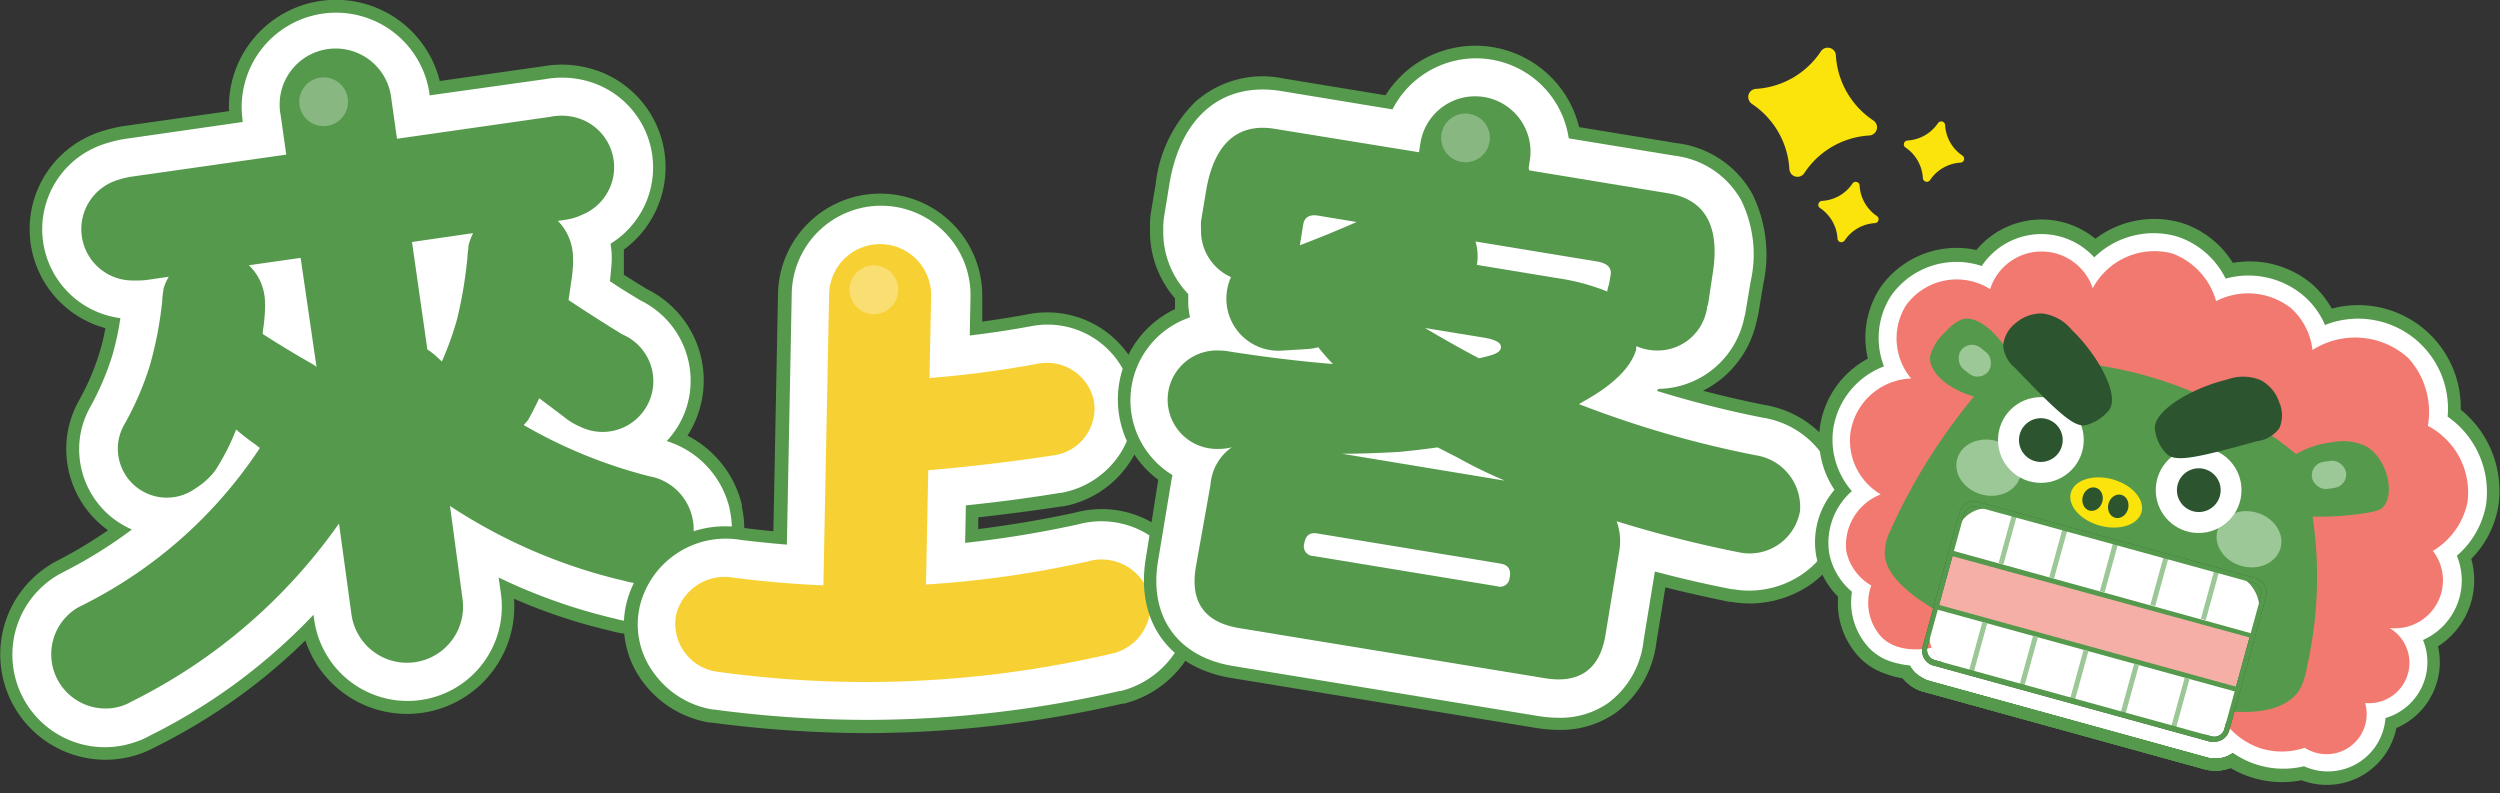 <svg xmlns="http://www.w3.org/2000/svg" xmlns:xlink="http://www.w3.org/1999/xlink" width="200" height="63.45" viewBox="0 0 200 63.45"><rect x="0" y="0" width="200" height="63.45" fill="#333333" stroke="none"/><defs><style>.cls-1{fill:#55994c;}.cls-2,.cls-4{fill:#fff;}.cls-3{fill:none;}.cls-4{opacity:0.3;}.cls-5{fill:#f7d134;}.cls-6{clip-path:url(#clip-path);}.cls-7{clip-path:url(#clip-path-2);}.cls-8{fill:#f27970;}.cls-9{fill:#9cc796;}.cls-10{fill:#2c552f;}.cls-11{fill:#f6afa7;}.cls-12{clip-path:url(#clip-path-3);}.cls-13{fill:#fbe40c;}</style><clipPath id="clip-path"><path class="cls-1" d="M153.42,55.18a3.42,3.42,0,0,1-1.53-1.41,3.37,3.37,0,0,1-.32-2.58l3-10.89a3.4,3.4,0,0,1,4.18-2.38l22.39,6.16a3.39,3.39,0,0,1,2.05,1.6,3.33,3.33,0,0,1,.32,2.58l-3,10.9a3.4,3.4,0,0,1-4.19,2.37h0L154,55.37A3.35,3.35,0,0,1,153.42,55.18Zm5.53-12L156.78,51l19.36,5.33,2.16-7.86Zm18.7,13.61Z"/></clipPath><clipPath id="clip-path-2"><path class="cls-2" d="M153.87,54.21a2.27,2.27,0,0,1-1.05-1,2.31,2.31,0,0,1-.22-1.78l3-10.89A2.34,2.34,0,0,1,158.47,39l22.38,6.16a2.28,2.28,0,0,1,1.42,1.1,2.37,2.37,0,0,1,.22,1.77l-3,10.89a2.35,2.35,0,0,1-2.87,1.64h0l-22.39-6.17A1.55,1.55,0,0,1,153.87,54.21Zm4.33-12.39-2.73,9.92,21.41,5.89,2.73-9.91Z"/></clipPath><clipPath id="clip-path-3"><rect class="cls-3" x="155.02" y="43.16" width="25.05" height="13.13" rx="2.57" transform="translate(19.2 -42.68) rotate(15.39)"/></clipPath></defs><g id="Layer_2" data-name="Layer 2"><g id="圖層_2" data-name="圖層 2"><g id="長方形_白底"><g id="來"><path class="cls-1" d="M59.37,40.47A8.46,8.46,0,0,0,55,34.85a8.15,8.15,0,0,0-3.22-11.71c-.63-.38-1.26-.77-1.87-1.16,0-.15,0-.29,0-.43,0-.31,0-.61,0-.9s0-.45,0-.68A8.19,8.19,0,0,0,48.22,5.82a8.59,8.59,0,0,0-4.76-.52L35.18,6.48A8.56,8.56,0,0,0,18.32,8.89L10,10.07a11.77,11.77,0,0,0-1.75.4,8.2,8.2,0,0,0,.18,15.78A15.18,15.18,0,0,1,8,28.08l-.06.2A19.49,19.49,0,0,1,6.34,32a8.13,8.13,0,0,0-.9,2.42,8,8,0,0,0,3.2,8A35.86,35.86,0,0,1,4.88,44.7l-.67.35L4,45.19A8.43,8.43,0,0,0,8.43,60.78a8.37,8.37,0,0,0,2.88-.51,5,5,0,0,0,.49-.2,6.11,6.11,0,0,0,.63-.31,46.93,46.93,0,0,0,12-8.52,8.57,8.57,0,0,0,15,2.43,8.55,8.55,0,0,0,1.69-5.77,44.44,44.44,0,0,0,7.79,2.58,6,6,0,0,0,.68.16h0a4.13,4.13,0,0,0,.49.07,8.43,8.43,0,0,0,9.25-10.25Z"/><path class="cls-2" d="M58.37,40.69a7.43,7.43,0,0,0-4.84-5.34l-.19-.07a7,7,0,0,0,1.91-4.84,7.14,7.14,0,0,0-4-6.4c-.84-.51-1.66-1-2.46-1.55.05-.37.08-.71.1-1a8,8,0,0,0,.05-.82,6.45,6.45,0,0,0-.1-1.17,7.17,7.17,0,0,0-1-12.72,7.57,7.57,0,0,0-4.21-.45L34.36,7.63l0-.13A7.54,7.54,0,1,0,19.41,9.63l0,.13-9.25,1.33a9.84,9.84,0,0,0-1.6.36,7.17,7.17,0,0,0,1.07,14A23.1,23.1,0,0,1,9,28.39a.75.75,0,0,0-.05.16,22.24,22.24,0,0,1-1.69,3.94,7.08,7.08,0,0,0-.8,2.12,7,7,0,0,0,4.09,7.75,36.83,36.83,0,0,1-5.2,3.26l-.61.32-.19.11A7.4,7.4,0,0,0,11,59.3a3.12,3.12,0,0,0,.39-.15h0q.3-.13.6-.3a46.43,46.43,0,0,0,13.09-9.67l.06.42a7.54,7.54,0,1,0,14.93-2.13l-.18-1.27a45.09,45.09,0,0,0,9.3,3.29c.21.06.43.11.64.15h0a2.6,2.6,0,0,0,.39.05,7.51,7.51,0,0,0,2.59-.12,7.42,7.42,0,0,0,5.55-8.89Z"/><path class="cls-1" d="M55.38,41.38a4.31,4.31,0,0,0-2.9-3.15h0a4.05,4.05,0,0,0-.5-.12A39.4,39.4,0,0,1,41.89,34a3.7,3.7,0,0,0,.37-.42c.3-.54.59-1.11.88-1.72l1.94,1.46a5.49,5.49,0,0,0,1.34.82,4.06,4.06,0,1,0,3.38-7.38Q47.55,25.38,45.48,24c.06-.39.13-.82.19-1.3a12.23,12.23,0,0,0,.17-1.48,4.91,4.91,0,0,0,0-.55,4.23,4.23,0,0,0-1.21-3l.55-.08a4.58,4.58,0,0,0,1.37-.4,4.11,4.11,0,0,0,0-7.63A4.48,4.48,0,0,0,44,9.35L31.76,11.1l-.45-3.17A4.48,4.48,0,1,0,22.45,9.2l.45,3.17L10.61,14.12a6.5,6.5,0,0,0-1.13.26,4.11,4.11,0,0,0,1.1,8.06h.27a6.18,6.18,0,0,0,.94-.05l1.71-.25a4.08,4.08,0,0,0-.43,1l0,.11v0a4.27,4.27,0,0,0-.09.81,30.11,30.11,0,0,1-1,5.21,24.27,24.27,0,0,1-2,4.63,4,4,0,0,0-.48,1.24,3.92,3.92,0,0,0,6.17,3.91,5.75,5.75,0,0,0,1.54-1.4,17.71,17.71,0,0,0,1.68-3.29,16.28,16.28,0,0,0,1.48,1.15l.42.33A36.5,36.5,0,0,1,6.67,48.38l-.45.23h0a4.34,4.34,0,0,0,2.22,8.07,4.18,4.18,0,0,0,1.62-.32h0l0,0a4.73,4.73,0,0,0,.45-.23A44.33,44.33,0,0,0,27.12,41.88l1,7.29A4.48,4.48,0,0,0,37,47.9L36,40.48a43.14,43.14,0,0,0,14,6,4.05,4.05,0,0,0,.5.12h0a4.23,4.23,0,0,0,1.66,0A4.35,4.35,0,0,0,55.38,41.38ZM37.85,18.65a4.25,4.25,0,0,0-.38,1.05.32.32,0,0,0,0,.09v.09a4.48,4.48,0,0,0-.07.64,34.69,34.69,0,0,1-.83,5,25.23,25.23,0,0,1-1.22,3.4L35,28.6a5,5,0,0,0-.81-.64l-1.23-8.6ZM25.32,29.34l-.3-.2c-1.4-.8-2.73-1.6-4-2.42a2.76,2.76,0,0,1,.06-.57c.07-.56.11-1,.12-1.45a3.87,3.87,0,0,0,0-.48,4.16,4.16,0,0,0-1.29-3l4.14-.59Z"/><circle class="cls-4" cx="25.89" cy="8.14" r="1.95"/></g><g id="上"><path class="cls-1" d="M95.8,46.21A8.1,8.1,0,0,0,86.05,41c-2.66.58-5.24,1-7.79,1.33v-.94c2.22-.25,4.44-.54,6.69-.88l.1,0A8.12,8.12,0,0,0,90.37,37a7.6,7.6,0,0,0,1.13-5.87,7.92,7.92,0,0,0-9.2-6q-1.83.34-3.72.6l0-1.91a8.17,8.17,0,1,0-16.34-.32l-.37,19c-.85-.08-1.71-.18-2.57-.29a8.12,8.12,0,0,0-9.2,6.12,7.52,7.52,0,0,0,1.13,5.94,8.34,8.34,0,0,0,5.56,3.54l.14,0a96.17,96.17,0,0,0,12.44.84A92,92,0,0,0,89.8,56.29l.13,0a8.46,8.46,0,0,0,5.26-4A7.56,7.56,0,0,0,95.8,46.21Z"/><path class="cls-2" d="M94.83,46.52a7.09,7.09,0,0,0-8.54-4.58,84.9,84.9,0,0,1-9.08,1.49l.06-3c2.51-.26,5-.58,7.53-1l.08,0a7.11,7.11,0,0,0,4.64-3,6.58,6.58,0,0,0,1-5.09,6.88,6.88,0,0,0-8-5.25c-1.61.3-3.27.55-4.94.75l.06-3.09a7.15,7.15,0,1,0-14.3-.28l-.39,20.1c-1.23-.1-2.47-.23-3.71-.38a7.08,7.08,0,0,0-8.06,5.32,6.51,6.51,0,0,0,1,5.15A7.27,7.27,0,0,0,57,56.76h.1a92.54,92.54,0,0,0,12.3.83,90.49,90.49,0,0,0,20.17-2.31l.1,0a7.39,7.39,0,0,0,4.62-3.55A6.55,6.55,0,0,0,94.83,46.52Z"/><path class="cls-5" d="M91.91,47.46h0A4,4,0,0,0,87,44.92a82.52,82.52,0,0,1-12.92,1.84l.18-9.14c3.37-.29,6.67-.68,10.08-1.2A3.78,3.78,0,0,0,87.5,32,3.84,3.84,0,0,0,83,29.1a81.93,81.93,0,0,1-8.64,1.14l.13-6.55a4.08,4.08,0,0,0-4-4.16h0a4.08,4.08,0,0,0-4.16,4l-.46,23.3q-3.51-.15-7.15-.61a4,4,0,0,0-4.64,3,3.88,3.88,0,0,0,3.38,4.53A86.4,86.4,0,0,0,88.9,52.3,3.94,3.94,0,0,0,91.91,47.46Z"/><circle class="cls-4" cx="69.91" cy="23.18" r="1.95"/></g><g id="客"><path class="cls-1" d="M141.19,32.4c-1.7-.34-3.34-.72-4.95-1.14a8.11,8.11,0,0,0,4.3-5.61,6.52,6.52,0,0,0,.16-.74l.37-2.22a11,11,0,0,0-.87-7.15,8,8,0,0,0-6.08-4.09l-7.79-1.28A8.54,8.54,0,0,0,113,5.3a8.65,8.65,0,0,0-2.16,2.32l-8.16-1.34a8.09,8.09,0,0,0-7.09,1.9,10.89,10.89,0,0,0-3.13,6.51l-.4,2.4A7,7,0,0,0,92,18c0,.16,0,.32,0,.48a8.14,8.14,0,0,0,2,5.39c0,.18,0,.36,0,.55l0,.31a8,8,0,0,0-1.34,13.65l-1,6.32c-.82,5,1.87,8.73,6.85,9.54l24.4,4a11.52,11.52,0,0,0,1.81.15,7.7,7.7,0,0,0,4.55-1.37,8.26,8.26,0,0,0,3.24-5.62l.72-4.41c1.67.42,3.38.8,5.14,1.16l.13,0A8.58,8.58,0,0,0,145,46.65a7.72,7.72,0,0,0,3.05-5.32A8.25,8.25,0,0,0,141.19,32.4Z"/><path class="cls-2" d="M141,33.41a83.43,83.43,0,0,1-8.45-2.14,1.83,1.83,0,0,0,.13-.16,7.11,7.11,0,0,0,6.86-5.69,5.47,5.47,0,0,0,.14-.68l.37-2.21a9.87,9.87,0,0,0-.75-6.5A7.07,7.07,0,0,0,134,12.46l-8.5-1.39a7.5,7.5,0,0,0-11.87-4.94,7.39,7.39,0,0,0-2.23,2.62l-8.87-1.46c-4.75-.79-8.14,2.05-9,7.57l-.39,2.4a7.08,7.08,0,0,0-.08.83c0,.14,0,.29,0,.43a7.13,7.13,0,0,0,2,5q0,.43,0,.87a8.35,8.35,0,0,0,.14,1A7,7,0,0,0,93.79,38c0,.12-.05.25-.07.39L92.64,44.9c-.73,4.44,1.57,7.65,6,8.38l24.4,4a10.46,10.46,0,0,0,1.63.14,6.68,6.68,0,0,0,4-1.19,7.19,7.19,0,0,0,2.82-5l.9-5.51c2,.53,4,1,6.17,1.42l.1,0a7.52,7.52,0,0,0,5.78-1.39,6.65,6.65,0,0,0,2.65-4.61A7.21,7.21,0,0,0,141,33.41Z"/><path class="cls-1" d="M140.45,36.42a83.26,83.26,0,0,1-14.13-4.09l.21-.13c2.48-1.36,3.94-2.77,4.37-4.25l0-.26a4.13,4.13,0,0,0,1.65.35,4,4,0,0,0,4-3.32c0-.15.08-.3.11-.47L137,22c.64-3.86-.55-6.05-3.57-6.54l-11.09-1.83a1.21,1.21,0,0,0-.05-.18l.1-.65a4.43,4.43,0,1,0-8.76-1.33l-.11.71L102,10.31c-3-.5-4.89,1.18-5.52,5l-.4,2.4a4.22,4.22,0,0,0,0,.49,2.44,2.44,0,0,0,0,.27,4.06,4.06,0,0,0,2.4,3.7,4.22,4.22,0,0,0-.36,2,4.16,4.16,0,0,0,4.42,3.88l2.1-.13a4.39,4.39,0,0,0,.82-.14c.33.42.72.87,1.17,1.34-2.49-.2-5.26-.53-8.29-1a4.15,4.15,0,0,0-.79-.08,3.94,3.94,0,1,0,0,7.87,3.83,3.83,0,0,0,1-.13h0a4,4,0,0,0-1.71,3L95.66,45.4c-.45,2.78.71,4.39,3.48,4.85l24.41,4c2.8.47,4.44-.69,4.89-3.47l1.08-6.56a4.7,4.7,0,0,0-.19-2.52,96.3,96.3,0,0,0,9.81,2.49A4.09,4.09,0,0,0,144,40.89,4.18,4.18,0,0,0,140.45,36.42ZM114,26.24l4.77.78c.93.16,1.37.43,1.3.82s-.64.59-1.76.82C116.88,27.91,115.45,27.1,114,26.24Zm13.77-5.32c.81.14,1.17.49,1.08,1.07l-.12.72a3.2,3.2,0,0,0-.15.61,17.32,17.32,0,0,0-4-1.07l-6.43-1.06a4.11,4.11,0,0,0-.11-1.87Zm-22.32-3.67,3.08.51q-2.27,1-4.54,1.86l.27-1.68C104.37,17.37,104.76,17.14,105.46,17.25Zm15.32,28.93a.76.76,0,0,1-1,.72l-14.71-2.42a.77.77,0,0,1-.72-1q.15-.94,1-.81l14.71,2.42C120.65,45.19,120.89,45.55,120.78,46.18Zm-.4-7.73-13-2.15c1.43,0,2.93-.06,4.49-.14,1-.1,2.1-.22,3.15-.37l1.66.85C117.81,37.28,119.05,37.88,120.38,38.45Z"/><circle class="cls-4" cx="117.24" cy="11.03" r="1.95"/></g><path class="cls-1" d="M152.89,30.28a5,5,0,0,1-.41-5.85,5,5,0,0,1,6.73-1.3,4.32,4.32,0,0,1,8.21-.07,5.59,5.59,0,0,1,6.37-2.78,5.7,5.7,0,0,1,3.5,3.81,5.57,5.57,0,0,1,6,.57A5.32,5.32,0,0,1,185,28a6.33,6.33,0,0,1,7.69.67,6.43,6.43,0,0,1,1.54,5.4,6,6,0,0,1,3.17,6.1,5.9,5.9,0,0,1-2.77,3.9,3.84,3.84,0,0,1-3.47,6.17,3.23,3.23,0,0,1-1.95,6,3.21,3.21,0,0,1-4.83,3.58,5.71,5.71,0,0,1-3.48.06,5.79,5.79,0,0,1-3-2.22l-22.72-6-.28.08c-.41.1-2.83.7-4.34-.73a4.06,4.06,0,0,1-.86-4.17,4.17,4.17,0,0,1-2-2.76,4.36,4.36,0,0,1,2.76-4.53,5,5,0,0,1-2.43-4.89A5.09,5.09,0,0,1,152.89,30.28Z"/><path class="cls-1" d="M150.42,53.74a5.3,5.3,0,0,1-1.52-1,6.3,6.3,0,0,1-1.85-5,6.24,6.24,0,0,1-1.77-3.37,6.41,6.41,0,0,1,1.48-5.18,7.28,7.28,0,0,1-1.17-5,7.41,7.41,0,0,1,3.84-5.5,7.28,7.28,0,0,1,1-5.69,7.45,7.45,0,0,1,7.68-3,6.79,6.79,0,0,1,9.52-.9,7.81,7.81,0,0,1,6.91-1.27,7.53,7.53,0,0,1,4.09,3.2,7.76,7.76,0,0,1,6.29,1.66,7.4,7.4,0,0,1,1.62,2,8.2,8.2,0,0,1,10.32,8.08,8.35,8.35,0,0,1,3,7.76,7.85,7.85,0,0,1-2.16,4.18,6.28,6.28,0,0,1-2.66,7,5.61,5.61,0,0,1-.13,3,5.68,5.68,0,0,1-3.2,3.53,5.68,5.68,0,0,1-7.59,4.18,8.09,8.09,0,0,1-7.63-2.6l-21.3-5.66A7.6,7.6,0,0,1,150.42,53.74Zm7.24-28.62a2.52,2.52,0,0,0-3.11.7,2.5,2.5,0,0,0,.27,2.89l3.07,3.78-4.86.27a2.63,2.63,0,0,0-2.51,2.13,2.56,2.56,0,0,0,1.28,2.44l4,2.49-4.36,1.91a1.89,1.89,0,0,0-1.3,1.84,1.76,1.76,0,0,0,.81,1l1.71,1-.59,1.88a1.68,1.68,0,0,0,.2,1.63,2.54,2.54,0,0,0,2,.12l.15,0,.68-.21,24.31,6.45.52.76a3.17,3.17,0,0,0,1.67,1.24,3.21,3.21,0,0,0,1.94,0l1.13-.39,1,.65a.72.72,0,0,0,1.1-.81l-1-3.43,3.56.27a.74.74,0,0,0,.45-1.37l-9.17-5.73,10.75,1.15a1.4,1.4,0,0,0,1.37-.71,1.38,1.38,0,0,0-.15-1.47L191,43.35l2.4-1.44a3.46,3.46,0,0,0,1.6-2.18,3.57,3.57,0,0,0-1.94-3.52l-1.55-.87.32-1.75A3.94,3.94,0,0,0,191,30.4a3.87,3.87,0,0,0-4.66-.3l-3.25,1.95-.49-3.75a2.81,2.81,0,0,0-.88-1.75,3.11,3.11,0,0,0-3.33-.22l-2.69,1.28-.78-2.87a3.29,3.29,0,0,0-1.83-2.09,3.15,3.15,0,0,0-3.48,1.64l-2.73,4.78-1.78-5.2a1.84,1.84,0,0,0-1.72-1.26,1.87,1.87,0,0,0-1.78,1.29l-1,3-2.68-1.61Z"/><path class="cls-1" d="M157.92,31.72c-2.19-.62-3.61-2-3.52-3.18a3.93,3.93,0,0,1,1.25-2,3.35,3.35,0,0,1,1.33-1c1.17-.33,2.86,1,4.12,3.34a32.84,32.84,0,0,1,22.59,7.45,7.16,7.16,0,0,1,2.83-.94,4.31,4.31,0,0,1,2.78.32c1.69,1,2.32,3.79,1.36,4.84-.2.22-.49.38-1.92.57a23.87,23.87,0,0,1-3.73.21,32.45,32.45,0,0,1-.45,12,5.13,5.13,0,0,1-.69,2c-3,4-14.16-.3-21.38-3-10.8-4.11-11.67-6.78-11.71-8.07a4.11,4.11,0,0,1,.46-1.84A46.89,46.89,0,0,1,157.92,31.72Z"/><path class="cls-1" d="M157.08,52.65c-6-2.77-8.69-5.39-8.79-8.44a6.29,6.29,0,0,1,.68-2.92,46.26,46.26,0,0,1,5.13-8.7,4.94,4.94,0,0,1-2.18-4.23,6,6,0,0,1,1.94-3.59,5.49,5.49,0,0,1,2.46-1.67c2.07-.58,4.34.64,6.14,3.21A35.41,35.41,0,0,1,184,33.39a9.22,9.22,0,0,1,2.21-.51,6,6,0,0,1,7.29,5.27,4.84,4.84,0,0,1-1,4c-.8.87-1.79,1.14-3.44,1.36-.43.06-.87.1-1.3.14A34.27,34.27,0,0,1,187,53.87a7.08,7.08,0,0,1-1.12,2.86c-4.09,5.48-15.27,1.22-24.26-2.2C159.92,53.89,158.42,53.26,157.08,52.65Zm4.38-21.34-1.61,2a44.72,44.72,0,0,0-6.33,10c-.22.49-.26.62-.25.75s.34,2.11,10.1,5.83a95.54,95.54,0,0,0,11.95,3.94c5.06,1.13,6.3.21,6.52,0a9.84,9.84,0,0,0,.3-1.07,30.32,30.32,0,0,0,.41-11.09l-.4-2.89h.63l-.67-.55a30.35,30.35,0,0,0-20.65-6.9Zm-4.37-2.71a4.62,4.62,0,0,0,1.37.69,5.28,5.28,0,0,0-1-1.13l-.07.07Zm.8-.81Zm30.13,10a3.36,3.36,0,0,0-1.23,0,4.62,4.62,0,0,0-1.84.62l-.6.35.71,0a22.29,22.29,0,0,0,3.35-.19l.13,0a1.51,1.51,0,0,0-.5-.78Z"/><ellipse class="cls-1" cx="159.1" cy="37.41" rx="2.22" ry="2.62" transform="translate(80.81 180.88) rotate(-74.61)"/><path class="cls-1" d="M157,41.63a5.23,5.23,0,0,1-2.15-1.79,4.58,4.58,0,0,1-.67-3.78A5.12,5.12,0,0,1,164,38.77h0a4.58,4.58,0,0,1-2.5,2.9,5.38,5.38,0,0,1-3.67.28A5.12,5.12,0,0,1,157,41.63Z"/><rect class="cls-1" x="156.61" y="27.76" width="2.76" height="2.19" rx="1.09" transform="translate(52.64 -92.37) rotate(38.66)"/><path class="cls-1" d="M156.76,32.33a4,4,0,0,1-.73-.45l-.56-.45a3.52,3.52,0,0,1-.55-4.93l.1-.12a3.46,3.46,0,0,1,2.35-1.29,3.5,3.5,0,0,1,2.58.75l.56.44a3.52,3.52,0,0,1,.55,4.93l-.1.12a3.46,3.46,0,0,1-2.35,1.29A3.53,3.53,0,0,1,156.76,32.33Zm.37-4.17a1.47,1.47,0,0,0,0,1.75,1.45,1.45,0,0,0,.37.11l.07-.09-.07.09a1.33,1.33,0,0,0,.4,0,1.35,1.35,0,0,0,.91-2.23,1.47,1.47,0,0,0-1.7.36Z"/><ellipse class="cls-1" cx="179.91" cy="43.14" rx="2.22" ry="2.62" transform="translate(90.58 205.15) rotate(-74.61)"/><path class="cls-1" d="M177.81,47.36A4.82,4.82,0,0,1,175,41.78h0a4.92,4.92,0,0,1,6.16-3.18,5.33,5.33,0,0,1,3,2.12,4.58,4.58,0,0,1,.67,3.77,4.92,4.92,0,0,1-6.17,3.18A4.78,4.78,0,0,1,177.81,47.36Z"/><rect class="cls-1" x="184.95" y="36.9" width="2.76" height="2.19" rx="1.09" transform="translate(376.1 50.08) rotate(172.12)"/><path class="cls-1" d="M184.52,41.31a3.75,3.75,0,0,1-.66-.4,3.48,3.48,0,0,1-1.35-2.31l0-.15a3.5,3.5,0,0,1,3-4l.71-.1a3.51,3.51,0,0,1,3.95,3l0,.15a3.5,3.5,0,0,1-3,4l-.71.1A3.56,3.56,0,0,1,184.52,41.31Zm.71-3.16a1.46,1.46,0,0,0,1.28,1.18,1.51,1.51,0,0,0,.62-.47,1.49,1.49,0,0,0,.29-1,1.52,1.52,0,0,0-.55-.89,1.54,1.54,0,0,0-.73-.29,1.63,1.63,0,0,0-.34.19l.32,2.28-.32-2.28A1.46,1.46,0,0,0,185.23,38.15Z"/><path class="cls-1" d="M160.79,40.57a5.87,5.87,0,1,1,.91.34A5.89,5.89,0,0,1,160.79,40.57Z"/><path class="cls-1" d="M164.71,32.09a3.45,3.45,0,1,1-.53-.19,4.76,4.76,0,0,1,.53.19m2.08-4.51h0a8.28,8.28,0,0,0-1.29-.47,8.4,8.4,0,0,0-5.75,15.72,8.67,8.67,0,0,0,1.29.47,8.4,8.4,0,0,0,5.75-15.72Z"/><circle class="cls-1" cx="163.27" cy="35.2" r="1.75" transform="translate(86 183.28) rotate(-74.61)"/><path class="cls-1" d="M161.49,39.05a4.25,4.25,0,0,1-1.91-1.75,4.25,4.25,0,0,1,4.82-6.19,4.24,4.24,0,1,1-2.25,8.18A3.71,3.71,0,0,1,161.49,39.05Zm2.09-4.51-.11,0a.73.73,0,0,0-.56.07.73.73,0,0,0,.17,1.34.73.73,0,0,0,.9-.51.78.78,0,0,0-.07-.56A.79.79,0,0,0,163.58,34.54Z"/><path class="cls-1" d="M160.25,27.66a2.61,2.61,0,0,1,1-1.81,3.12,3.12,0,0,1,2.15-.77,3.64,3.64,0,0,1,2.36,1.33c2.08,2,3.8,5.17,3,6.35a3.65,3.65,0,0,1-1,.88,3.75,3.75,0,0,1-.85.36c-.92.23-2.08-.78-5.69-4.55A2.64,2.64,0,0,1,160.25,27.66Z"/><path class="cls-1" d="M165.07,36.16c-1.54-.71-3.19-2.43-5.63-5a5,5,0,0,1-1.67-3.51h0a4.82,4.82,0,0,1,1.89-3.7,5.61,5.61,0,0,1,3.92-1.36,6.1,6.1,0,0,1,3.94,2,15.54,15.54,0,0,1,3.07,4.18c1.36,2.76.86,4.46.19,5.4a5.95,5.95,0,0,1-3.25,2.21A3.56,3.56,0,0,1,165.07,36.16ZM163,27.68l0,.05c.74.77,2,2.08,3,3a10.57,10.57,0,0,0-1.92-2.51,4,4,0,0,0-.8-.64A.68.68,0,0,0,163,27.68Z"/><path class="cls-1" d="M173.41,44.58a5.91,5.91,0,0,1,4.05-11.07,5,5,0,0,1,.91.33,5.91,5.91,0,0,1-4.05,11.07A7.62,7.62,0,0,1,173.41,44.58Z"/><path class="cls-1" d="M177.33,36.1A3.42,3.42,0,0,1,175,42.51a3.35,3.35,0,0,1-.53-.19,3.43,3.43,0,0,1,2.35-6.42,4.15,4.15,0,0,1,.53.2m2.08-4.52A8.41,8.41,0,0,0,167.79,37a8.37,8.37,0,0,0,4.58,9.85,7.72,7.72,0,0,0,1.29.48,8.4,8.4,0,0,0,5.75-15.73Z"/><circle class="cls-1" cx="175.89" cy="39.21" r="1.75" transform="translate(91.42 198.39) rotate(-74.61)"/><path class="cls-1" d="M174.11,43.06a4.28,4.28,0,0,1-2.31-5,4.25,4.25,0,1,1,3,5.22A6.42,6.42,0,0,1,174.11,43.06Zm2.09-4.52-.11,0a.78.78,0,0,0-.56.07.74.74,0,0,0-.34.44.73.73,0,1,0,1.41.39.75.75,0,0,0-.07-.55A.76.76,0,0,0,176.2,38.54Z"/><path class="cls-1" d="M182.34,34.27a2.56,2.56,0,0,0,0-2.08,3.12,3.12,0,0,0-1.45-1.76,3.63,3.63,0,0,0-2.71-.07c-2.82.67-5.91,2.5-5.79,3.94a3.32,3.32,0,0,0,.93,2c.68.68,2.19.4,7.22-1A2.65,2.65,0,0,0,182.34,34.27Z"/><path class="cls-1" d="M172.63,38.78a3.29,3.29,0,0,1-1-.72,3.71,3.71,0,0,1-.46-.53l-.12-.05-.39-.72A6.08,6.08,0,0,1,170,34.5c-.09-1.15.34-2.87,2.92-4.54a15.69,15.69,0,0,1,4.78-2,6.1,6.1,0,0,1,4.42.28,5.61,5.61,0,0,1,2.67,3.18,4.84,4.84,0,0,1-.27,4.14h0a5,5,0,0,1-3.23,2.17C176.94,38.9,174.4,39.6,172.63,38.78Zm7.18-6.13a3.3,3.3,0,0,0-1,.13A11.08,11.08,0,0,0,175.87,34c1.28-.28,3-.76,4.06-1.05l.07,0A.67.67,0,0,0,179.81,32.65Z"/><rect class="cls-1" x="155.02" y="43.16" width="25.05" height="13.13" rx="2.57" transform="translate(19.2 -42.68) rotate(15.39)"/><path class="cls-1" d="M153.42,55.18a3.42,3.42,0,0,1-1.53-1.41,3.37,3.37,0,0,1-.32-2.58l3-10.89a3.4,3.4,0,0,1,4.18-2.38l22.39,6.16a3.39,3.39,0,0,1,2.05,1.6,3.33,3.33,0,0,1,.32,2.58l-3,10.9a3.4,3.4,0,0,1-4.19,2.37h0L154,55.37A3.35,3.35,0,0,1,153.42,55.18Zm5.53-12L156.78,51l19.36,5.33,2.16-7.86Zm18.7,13.61Z"/><path class="cls-1" d="M153.42,55.18a3.42,3.42,0,0,1-1.53-1.41,3.37,3.37,0,0,1-.32-2.58l3-10.89a3.4,3.4,0,0,1,4.18-2.38l22.39,6.16a3.39,3.39,0,0,1,2.05,1.6,3.33,3.33,0,0,1,.32,2.58l-3,10.9a3.4,3.4,0,0,1-4.19,2.37h0L154,55.37A3.35,3.35,0,0,1,153.42,55.18Zm5.53-12L156.78,51l19.36,5.33,2.16-7.86Zm18.7,13.61Z"/><g class="cls-6"><rect class="cls-1" x="152.27" y="51.74" width="27.81" height="5.06" transform="translate(20.36 -42.15) rotate(15.39)"/><path class="cls-1" d="M149,54.75l2.66-9.67,31.61,8.7-2.66,9.67Zm6.13-3.56,0,.08,22,6.06,0-.08Z"/><rect class="cls-1" x="154.81" y="42.45" width="27.81" height="5.15" transform="translate(18 -43.15) rotate(15.39)"/><path class="cls-1" d="M151.57,45.55l2.68-9.75,31.61,8.7-2.68,9.75Zm6.16-3.64,0,.17,22,6.06.05-.17Z"/></g><rect class="cls-1" x="174.43" y="54.18" height="4.11" transform="matrix(0.96, 0.27, -0.27, 0.96, 21.18, -44.27)"/><rect class="cls-1" x="172.38" y="53.75" width="4.11" height="4.97" transform="translate(73.93 209.5) rotate(-74.61)"/><rect class="cls-1" x="170.39" y="53.07" height="4.11" transform="translate(20.74 -43.24) rotate(15.39)"/><rect class="cls-1" x="168.34" y="52.64" width="4.11" height="4.97" transform="translate(72.03 204.78) rotate(-74.61)"/><rect class="cls-1" x="166.34" y="51.96" height="4.11" transform="matrix(0.96, 0.27, -0.27, 0.96, 20.3, -42.2)"/><rect class="cls-1" x="164.29" y="51.52" width="4.11" height="4.97" transform="translate(70.13 200.06) rotate(-74.61)"/><rect class="cls-1" x="162.3" y="50.84" height="4.11" transform="matrix(0.96, 0.27, -0.27, 0.96, 19.85, -41.17)"/><rect class="cls-1" x="160.25" y="50.41" width="4.11" height="4.97" transform="translate(68.23 195.34) rotate(-74.61)"/><rect class="cls-1" x="158.25" y="49.73" height="4.11" transform="translate(19.41 -40.14) rotate(15.39)"/><rect class="cls-1" x="156.2" y="49.3" width="4.11" height="4.97" transform="translate(66.33 190.62) rotate(-74.61)"/><rect class="cls-1" x="176.81" y="45.55" height="4.09" transform="translate(18.97 -45.21) rotate(15.39)"/><rect class="cls-1" x="174.77" y="45.11" width="4.09" height="4.97" transform="translate(84.01 205.44) rotate(-74.61)"/><rect class="cls-1" x="172.77" y="44.43" height="4.09" transform="translate(18.53 -44.18) rotate(15.39)"/><rect class="cls-1" x="170.72" y="43.99" width="4.09" height="4.97" transform="translate(82.11 200.72) rotate(-74.61)"/><rect class="cls-1" x="168.72" y="43.32" height="4.09" transform="translate(18.09 -43.14) rotate(15.39)"/><rect class="cls-1" x="166.68" y="42.88" width="4.09" height="4.97" transform="translate(80.21 196) rotate(-74.61)"/><rect class="cls-1" x="164.68" y="42.21" height="4.09" transform="matrix(0.96, 0.27, -0.27, 0.96, 17.65, -42.11)"/><rect class="cls-1" x="162.63" y="41.77" width="4.09" height="4.97" transform="translate(78.31 191.29) rotate(-74.61)"/><rect class="cls-1" x="160.63" y="41.09" height="4.09" transform="translate(17.21 -41.08) rotate(15.39)"/><rect class="cls-1" x="158.58" y="40.65" width="4.09" height="4.97" transform="translate(76.41 186.57) rotate(-74.61)"/><path class="cls-1" d="M153.42,55.18a3.42,3.42,0,0,1-1.53-1.41,3.37,3.37,0,0,1-.32-2.58l3-10.89a3.4,3.4,0,0,1,4.18-2.38l22.39,6.16a3.39,3.39,0,0,1,2.05,1.6,3.33,3.33,0,0,1,.32,2.58l-3,10.9a3.4,3.4,0,0,1-4.19,2.37h0L154,55.37A3.35,3.35,0,0,1,153.42,55.18Zm5.53-12L156.78,51l19.36,5.33,2.16-7.86Zm18.7,13.61Z"/><ellipse class="cls-1" cx="168.49" cy="40.19" rx="1.92" ry="2.93" transform="translate(85.03 191.98) rotate(-74.61)"/><path class="cls-1" d="M166.27,44.06a6.05,6.05,0,0,1-2-1.46A4,4,0,0,1,166.09,36a6.55,6.55,0,0,1,6.63,1.82,4.11,4.11,0,0,1,1,3.84h0a4.12,4.12,0,0,1-2.82,2.79,6.4,6.4,0,0,1-3.58,0A6.63,6.63,0,0,1,166.27,44.06Z"/><ellipse class="cls-1" cx="169.46" cy="40.5" rx="0.95" ry="0.81" transform="translate(85.44 193.14) rotate(-74.61)"/><path class="cls-1" d="M168.06,43.63a3.42,3.42,0,1,1,4.58-2.25h0a3.44,3.44,0,0,1-1.41,2,3.24,3.24,0,0,1-2.68.45A2.22,2.22,0,0,1,168.06,43.63Zm2.19-2.91-2.4-.66a1.68,1.68,0,1,0,2-1,1.73,1.73,0,0,0-1.42.22,1.44,1.44,0,0,0-.6.82Z"/><ellipse class="cls-1" cx="167.4" cy="39.93" rx="0.95" ry="0.81" transform="translate(84.48 190.73) rotate(-74.61)"/><path class="cls-1" d="M166,43.07a3.41,3.41,0,0,1-1.79-4,3.56,3.56,0,0,1,1.42-2,3.27,3.27,0,0,1,2.68-.45,3.38,3.38,0,0,1,2.27,4.19h0a3.36,3.36,0,0,1-4.09,2.43A2.58,2.58,0,0,1,166,43.07Zm2.18-2.92-2.39-.66a1.6,1.6,0,0,0,1.2,1.93,1.77,1.77,0,0,0,1.42-.22,1.44,1.44,0,0,0,.6-.82,1.68,1.68,0,0,0-3.22-.89Z"/><path class="cls-2" d="M152.89,30.28a5,5,0,0,1-.41-5.85,5,5,0,0,1,6.73-1.3,4.32,4.32,0,0,1,8.21-.07,5.59,5.59,0,0,1,6.37-2.78,5.7,5.7,0,0,1,3.5,3.81,5.57,5.57,0,0,1,6,.57A5.32,5.32,0,0,1,185,28a6.33,6.33,0,0,1,7.69.67,6.43,6.43,0,0,1,1.54,5.4,6,6,0,0,1,3.17,6.1,5.9,5.9,0,0,1-2.77,3.9,3.84,3.84,0,0,1-3.47,6.17,3.23,3.23,0,0,1-1.95,6,3.21,3.21,0,0,1-4.83,3.58,5.71,5.71,0,0,1-3.48.06,5.79,5.79,0,0,1-3-2.22l-22.72-6-.28.08c-.41.1-2.83.7-4.34-.73a4.06,4.06,0,0,1-.86-4.17,4.17,4.17,0,0,1-2-2.76,4.36,4.36,0,0,1,2.76-4.53,5,5,0,0,1-2.43-4.89A5.09,5.09,0,0,1,152.89,30.28Z"/><path class="cls-2" d="M150.86,52.77a4.51,4.51,0,0,1-1.23-.83,5.33,5.33,0,0,1-1.47-4.6,5.31,5.31,0,0,1-1.83-3.12,5.5,5.5,0,0,1,1.82-4.93,6.27,6.27,0,0,1-1.5-4.92,6.38,6.38,0,0,1,4.07-5.06,6.24,6.24,0,0,1,.58-5.67,6.41,6.41,0,0,1,7.24-2.36,5.73,5.73,0,0,1,9-.69,6.8,6.8,0,0,1,6.63-1.67,6.64,6.64,0,0,1,3.88,3.37,6.84,6.84,0,0,1,6.13,1.28A6.36,6.36,0,0,1,186,26a7.19,7.19,0,0,1,9.81,7.33,7.34,7.34,0,0,1,3.07,7.07,7,7,0,0,1-2.33,4.06,5.21,5.21,0,0,1-2.71,6.74,4.65,4.65,0,0,1-3,6.24,4.62,4.62,0,0,1-6.52,3.86,7.05,7.05,0,0,1-7.15-2.44L155.24,53A6.74,6.74,0,0,1,150.86,52.77Zm7.25-28.61a3.57,3.57,0,0,0-4.45,1.06,3.56,3.56,0,0,0,.33,4.16l1.76,2.16L153,31.7a3.69,3.69,0,0,0-3.5,3.05,3.59,3.59,0,0,0,1.77,3.49l2.31,1.42-2.49,1.09a3,3,0,0,0-1.93,3,2.82,2.82,0,0,0,1.33,1.77l1,.57-.34,1.08a2.69,2.69,0,0,0,.49,2.71c.88.83,2.53.5,3,.38l.2,0,.39-.12,23.63,6.27.3.43A4.18,4.18,0,0,0,184,58.41l.65-.23.58.38a1.83,1.83,0,0,0,2,0,1.81,1.81,0,0,0,.67-2l-.56-2,2,.16a1.8,1.8,0,0,0,1.09-3.33l-5.24-3.28,6.14.66a2.46,2.46,0,0,0,2.43-1.28,2.43,2.43,0,0,0-.24-2.61l-1-1.26,1.36-.82A4.57,4.57,0,0,0,196,39.91a4.57,4.57,0,0,0-2.47-4.63l-.88-.5.18-1a5,5,0,0,0-1.15-4.14,4.91,4.91,0,0,0-5.95-.45l-1.86,1.11-.28-2.14a3.87,3.87,0,0,0-1.25-2.42,4.17,4.17,0,0,0-4.48-.37l-1.53.73-.45-1.64a4.37,4.37,0,0,0-2.55-2.83,4.18,4.18,0,0,0-4.72,2.13l-1.55,2.73-1-3a2.9,2.9,0,0,0-5.51.05l-.55,1.7-1.53-.92A3.24,3.24,0,0,0,158.11,24.16Z"/><path class="cls-2" d="M157.92,31.72c-2.19-.62-3.61-2-3.52-3.18a3.93,3.93,0,0,1,1.25-2,3.35,3.35,0,0,1,1.33-1c1.17-.33,2.86,1,4.12,3.34a32.84,32.84,0,0,1,22.59,7.45,7.16,7.16,0,0,1,2.83-.94,4.31,4.31,0,0,1,2.78.32c1.69,1,2.32,3.79,1.36,4.84-.2.22-.49.38-1.92.57a23.87,23.87,0,0,1-3.73.21,32.45,32.45,0,0,1-.45,12,5.13,5.13,0,0,1-.69,2c-3,4-14.16-.3-21.38-3-10.8-4.11-11.67-6.78-11.71-8.07a4.11,4.11,0,0,1,.46-1.84A46.89,46.89,0,0,1,157.92,31.72Z"/><path class="cls-2" d="M157.6,51.71c-7.09-3.27-8.18-5.71-8.24-7.54a5.37,5.37,0,0,1,.58-2.45,47,47,0,0,1,5.7-9.41c-1.73-1-2.77-2.41-2.66-3.87a5.12,5.12,0,0,1,1.64-2.93,4.63,4.63,0,0,1,2-1.38c1.7-.48,3.72.79,5.29,3.26a34.15,34.15,0,0,1,22,7.22,8.42,8.42,0,0,1,2.5-.67,5.56,5.56,0,0,1,3.66.51,5.46,5.46,0,0,1,2.45,3.86,3.72,3.72,0,0,1-.76,3.16c-.58.63-1.36.83-2.79,1q-1.15.15-2.31.21a33.52,33.52,0,0,1-.67,10.92A5.9,5.9,0,0,1,185,56.1c-3.6,4.82-14.82.55-23-2.57C160.31,52.9,158.86,52.29,157.6,51.71Zm2.79-20.77L159,32.62a46.41,46.41,0,0,0-6.48,10.25,2.69,2.69,0,0,0-.34,1.21c0,.82,1.13,3.12,10.79,6.79,5.65,2.16,17.42,6.63,19.74,3.53a6.37,6.37,0,0,0,.44-1.43,31.13,31.13,0,0,0,.43-11.48l-.23-1.65,1.67,0a21.82,21.82,0,0,0,3.51-.2,7.79,7.79,0,0,0,1.09-.19,1.84,1.84,0,0,0,0-.92,2.6,2.6,0,0,0-1-1.66,3.22,3.22,0,0,0-1.91-.14,5.66,5.66,0,0,0-2.26.76l-.85.5-.77-.63a31.33,31.33,0,0,0-21.62-7.13l-.89,0-.43-.78c-1.1-2-2.24-2.66-2.51-2.65a4,4,0,0,0-.67.62c-.72.73-.84,1-.86,1.16,0,.27.77,1.21,2.5,1.7Z"/><ellipse class="cls-2" cx="159.1" cy="37.41" rx="2.22" ry="2.62" transform="translate(80.81 180.88) rotate(-74.61)"/><path class="cls-2" d="M157.44,40.67a4.22,4.22,0,0,1-1.71-1.44,3.45,3.45,0,0,1-.52-2.89A4.06,4.06,0,0,1,163,38.48h0a3.47,3.47,0,0,1-1.92,2.22,4.27,4.27,0,0,1-2.93.22A5.27,5.27,0,0,1,157.44,40.67Zm2.13-3.93-.26-.1c-.68-.18-1.26.09-1.36.46a.65.65,0,0,0,.13.53,1.4,1.4,0,0,0,.81.55,1.55,1.55,0,0,0,1,0,.66.66,0,0,0,.38-.4h0C160.34,37.42,160.08,37,159.57,36.74Z"/><rect class="cls-2" x="156.61" y="27.76" width="2.76" height="2.19" rx="1.09" transform="translate(52.64 -92.37) rotate(38.66)"/><path class="cls-2" d="M157.21,31.36a2.72,2.72,0,0,1-.51-.32l-.56-.45a2.43,2.43,0,0,1-.38-3.42l.09-.12a2.44,2.44,0,0,1,3.43-.38l.56.45a2.44,2.44,0,0,1,.38,3.43l-.09.11a2.46,2.46,0,0,1-2.92.7Zm.75-2.53a.49.49,0,0,0,0,.11l.1-.06a.49.49,0,0,0,0-.11Z"/><ellipse class="cls-2" cx="179.91" cy="43.14" rx="2.22" ry="2.62" transform="translate(90.58 205.15) rotate(-74.61)"/><path class="cls-2" d="M178.25,46.4A3.78,3.78,0,0,1,176,42.07h0a3.86,3.86,0,0,1,4.86-2.44,4.29,4.29,0,0,1,2.41,1.69,3.52,3.52,0,0,1,.52,2.89,3.86,3.86,0,0,1-4.86,2.44A5.13,5.13,0,0,1,178.25,46.4Zm.5-3.58c-.1.36.27.9.95,1.09s1.26-.09,1.36-.45a.7.7,0,0,0-.13-.54,1.49,1.49,0,0,0-.81-.55c-.68-.19-1.27.09-1.37.45Z"/><rect class="cls-2" x="184.95" y="36.9" width="2.76" height="2.19" rx="1.09" transform="translate(376.1 50.08) rotate(172.12)"/><path class="cls-2" d="M185,40.34a2.6,2.6,0,0,1-.45-.28,2.41,2.41,0,0,1-.95-1.61l0-.14a2.45,2.45,0,0,1,2.08-2.76l.72-.09a2.44,2.44,0,0,1,2.75,2.08l0,.15A2.45,2.45,0,0,1,187,40.44l-.72.1A2.5,2.5,0,0,1,185,40.34ZM186.29,38a.31.31,0,0,0,.05.1.36.36,0,0,0,0-.11.47.47,0,0,0-.05-.1A.43.43,0,0,0,186.29,38Z"/><path class="cls-2" d="M161.24,39.6a4.85,4.85,0,0,1,3.32-9.07,4.66,4.66,0,0,1,.74.27A4.85,4.85,0,0,1,162,39.88,4,4,0,0,1,161.24,39.6Z"/><path class="cls-2" d="M164.71,32.09a3.45,3.45,0,1,1-.53-.19,4.76,4.76,0,0,1,.53.19m1.19-2.58h0a6.6,6.6,0,0,0-1-.35,6.27,6.27,0,0,0-4.29,11.74,6.6,6.6,0,0,0,1,.35,6.27,6.27,0,0,0,4.29-11.74Z"/><circle class="cls-2" cx="163.27" cy="35.2" r="1.75" transform="translate(86 183.28) rotate(-74.61)"/><path class="cls-2" d="M161.93,38.09a3.18,3.18,0,0,1-1.42-1.32,3.12,3.12,0,0,1-.3-2.41,3.17,3.17,0,1,1,6.12,1.69A3.1,3.1,0,0,1,164.84,38a3.17,3.17,0,0,1-2.41.31A4.24,4.24,0,0,1,161.93,38.09Zm1.48-3.19,0,0a.33.33,0,0,0-.41.24.33.33,0,0,0,0,.25.34.34,0,0,0,.2.16.35.35,0,0,0,.26,0,.33.33,0,0,0,.15-.2A.32.32,0,0,0,163.41,34.9Z"/><path class="cls-2" d="M160.25,27.66a2.61,2.61,0,0,1,1-1.81,3.12,3.12,0,0,1,2.15-.77,3.64,3.64,0,0,1,2.36,1.33c2.08,2,3.8,5.17,3,6.35a3.65,3.65,0,0,1-1,.88,3.75,3.75,0,0,1-.85.36c-.92.23-2.08-.78-5.69-4.55A2.64,2.64,0,0,1,160.25,27.66Z"/><path class="cls-2" d="M165.5,35.19c-1.23-.57-2.72-2.07-5.3-4.75a4,4,0,0,1-1.37-2.78h0a3.82,3.82,0,0,1,1.52-2.89,4.62,4.62,0,0,1,3.16-1.11,5,5,0,0,1,3.27,1.73c2.05,2,4.71,6,3.13,8.19a5.09,5.09,0,0,1-1.42,1.29,5.35,5.35,0,0,1-1.22.51A2.56,2.56,0,0,1,165.5,35.19Zm-3.82-7.52c0,.19.33.54.58.8,1.29,1.35,3.67,3.84,4.4,4.12a2.09,2.09,0,0,0,.38-.17,2.4,2.4,0,0,0,.51-.43c.06-.62-.91-2.78-2.75-4.56-.93-.9-1.31-.92-1.45-.93a1.74,1.74,0,0,0-1.15.43c-.47.41-.52.65-.52.74Z"/><path class="cls-2" d="M173.86,43.61a4.85,4.85,0,0,1,3.32-9.08,6.77,6.77,0,0,1,.75.28,4.85,4.85,0,0,1-3.32,9.07,4.78,4.78,0,0,1-.75-.27Z"/><path class="cls-2" d="M177.33,36.1A3.42,3.42,0,0,1,175,42.51a3.35,3.35,0,0,1-.53-.19,3.43,3.43,0,0,1,2.35-6.42,4.15,4.15,0,0,1,.53.2m1.19-2.58a6.52,6.52,0,0,0-1-.36,6.27,6.27,0,0,0-4.3,11.74,6.6,6.6,0,0,0,1,.35,6.27,6.27,0,0,0,4.29-11.73Z"/><circle class="cls-2" cx="175.89" cy="39.21" r="1.75" transform="translate(91.42 198.39) rotate(-74.61)"/><path class="cls-2" d="M174.56,42.09a3.17,3.17,0,0,1,2.17-5.94,3.18,3.18,0,0,1,.73,5.82,3.17,3.17,0,0,1-2.41.3A3.54,3.54,0,0,1,174.56,42.09ZM176,38.91l-.05,0a.33.33,0,0,0-.41.23.32.32,0,0,0,0,.25.33.33,0,0,0,.2.16.36.36,0,0,0,.26,0,.33.33,0,0,0,.15-.2.36.36,0,0,0,0-.26A.28.28,0,0,0,176,38.91Z"/><path class="cls-2" d="M182.34,34.27a2.56,2.56,0,0,0,0-2.08,3.12,3.12,0,0,0-1.45-1.76,3.63,3.63,0,0,0-2.71-.07c-2.82.67-5.91,2.5-5.79,3.94a3.32,3.32,0,0,0,.93,2c.68.68,2.19.4,7.22-1A2.65,2.65,0,0,0,182.34,34.27Z"/><path class="cls-2" d="M173.09,37.82a2.37,2.37,0,0,1-.72-.51,4.67,4.67,0,0,1-.52-.63l0,0-.23-.41a5,5,0,0,1-.56-1.84c-.22-2.72,4.11-4.77,6.88-5.43a5,5,0,0,1,3.69.19,4.57,4.57,0,0,1,2.15,2.57,3.78,3.78,0,0,1-.18,3.26h0A4,4,0,0,1,181,36.68C176.5,37.91,174.41,38.43,173.09,37.82Zm1-2.93a2.55,2.55,0,0,0,.23.34c.79.12,4.1-.79,5.9-1.29.34-.09.81-.22.91-.39s.12-.31-.08-.91a1.7,1.7,0,0,0-.76-.95c-.12-.07-.46-.24-1.72.06-2.5.59-4.44,1.94-4.7,2.51A2.67,2.67,0,0,0,174.08,34.89Z"/><rect class="cls-2" x="155.02" y="43.16" width="25.05" height="13.13" rx="2.57" transform="translate(19.2 -42.68) rotate(15.39)"/><path class="cls-2" d="M153.87,54.21a2.27,2.27,0,0,1-1.05-1,2.31,2.31,0,0,1-.22-1.78l3-10.89A2.34,2.34,0,0,1,158.47,39l22.38,6.16a2.28,2.28,0,0,1,1.42,1.1,2.37,2.37,0,0,1,.22,1.77l-3,10.89a2.35,2.35,0,0,1-2.87,1.64h0l-22.39-6.17A1.55,1.55,0,0,1,153.87,54.21Zm4.33-12.39-2.73,9.92,21.41,5.89,2.73-9.91Z"/><path class="cls-2" d="M153.87,54.21a2.27,2.27,0,0,1-1.05-1,2.31,2.31,0,0,1-.22-1.78l3-10.89A2.34,2.34,0,0,1,158.47,39l22.38,6.16a2.28,2.28,0,0,1,1.42,1.1,2.37,2.37,0,0,1,.22,1.77l-3,10.89a2.35,2.35,0,0,1-2.87,1.64h0l-22.39-6.17A1.55,1.55,0,0,1,153.87,54.21Zm4.33-12.39-2.73,9.92,21.41,5.89,2.73-9.91Z"/><g class="cls-7"><rect class="cls-2" x="152.27" y="51.74" width="27.81" height="5.06" transform="translate(20.36 -42.15) rotate(15.39)"/><path class="cls-2" d="M150.35,54l2.09-7.61L182,54.52l-2.1,7.62Zm4.08-4.12L153.84,52l24.08,6.62.58-2.13Z"/><rect class="cls-2" x="154.81" y="42.45" width="27.81" height="5.15" transform="translate(18 -43.15) rotate(15.39)"/><path class="cls-2" d="M152.88,44.81l2.12-7.7,29.55,8.13-2.12,7.7ZM157,40.6l-.61,2.22,24.08,6.63.61-2.22Z"/></g><rect class="cls-2" x="174.43" y="54.18" height="4.11" transform="matrix(0.96, 0.27, -0.27, 0.96, 21.18, -44.27)"/><rect class="cls-2" x="172.38" y="54.82" width="4.11" height="2.84" transform="translate(73.93 209.5) rotate(-74.61)"/><rect class="cls-2" x="170.39" y="53.07" height="4.11" transform="translate(20.74 -43.24) rotate(15.39)"/><rect class="cls-2" x="168.34" y="53.7" width="4.11" height="2.84" transform="translate(72.03 204.78) rotate(-74.61)"/><rect class="cls-2" x="166.34" y="51.96" height="4.11" transform="matrix(0.96, 0.27, -0.27, 0.96, 20.3, -42.2)"/><rect class="cls-2" x="164.29" y="52.59" width="4.11" height="2.84" transform="translate(70.13 200.06) rotate(-74.61)"/><rect class="cls-2" x="162.3" y="50.84" height="4.11" transform="matrix(0.96, 0.27, -0.27, 0.96, 19.85, -41.17)"/><rect class="cls-2" x="160.25" y="51.48" width="4.11" height="2.84" transform="translate(68.23 195.34) rotate(-74.61)"/><rect class="cls-2" x="158.25" y="49.73" height="4.11" transform="translate(19.41 -40.14) rotate(15.39)"/><rect class="cls-2" x="156.2" y="50.36" width="4.11" height="2.84" transform="translate(66.33 190.62) rotate(-74.61)"/><rect class="cls-2" x="176.81" y="45.55" height="4.09" transform="translate(18.97 -45.21) rotate(15.39)"/><rect class="cls-2" x="174.77" y="46.17" width="4.09" height="2.84" transform="translate(84.01 205.44) rotate(-74.61)"/><rect class="cls-2" x="172.77" y="44.43" height="4.09" transform="translate(18.53 -44.18) rotate(15.39)"/><rect class="cls-2" x="170.72" y="45.06" width="4.09" height="2.84" transform="translate(82.11 200.72) rotate(-74.61)"/><rect class="cls-2" x="168.72" y="43.32" height="4.09" transform="translate(18.09 -43.14) rotate(15.39)"/><rect class="cls-2" x="166.68" y="43.95" width="4.09" height="2.84" transform="translate(80.21 196) rotate(-74.61)"/><rect class="cls-2" x="164.68" y="42.21" height="4.09" transform="matrix(0.96, 0.27, -0.27, 0.96, 17.65, -42.11)"/><rect class="cls-2" x="162.63" y="42.83" width="4.09" height="2.84" transform="translate(78.31 191.29) rotate(-74.61)"/><rect class="cls-2" x="160.63" y="41.09" height="4.09" transform="translate(17.21 -41.08) rotate(15.39)"/><rect class="cls-2" x="158.58" y="41.72" width="4.09" height="2.84" transform="translate(76.41 186.57) rotate(-74.61)"/><path class="cls-2" d="M153.87,54.21a2.27,2.27,0,0,1-1.05-1,2.31,2.31,0,0,1-.22-1.78l3-10.89A2.34,2.34,0,0,1,158.47,39l22.38,6.16a2.28,2.28,0,0,1,1.42,1.1,2.37,2.37,0,0,1,.22,1.77l-3,10.89a2.35,2.35,0,0,1-2.87,1.64h0l-22.39-6.17A1.55,1.55,0,0,1,153.87,54.21Zm4.33-12.39-2.73,9.92,21.41,5.89,2.73-9.91Z"/><ellipse class="cls-2" cx="168.49" cy="40.19" rx="1.92" ry="2.93" transform="translate(85.03 191.98) rotate(-74.61)"/><path class="cls-2" d="M166.71,43.09a4.91,4.91,0,0,1-1.64-1.2A2.91,2.91,0,0,1,166.42,37a5.5,5.5,0,0,1,5.5,1.52,2.91,2.91,0,0,1-1.35,4.91,5.22,5.22,0,0,1-3,0A6.9,6.9,0,0,1,166.71,43.09Zm.34-3.29a2.48,2.48,0,0,0,2.89.79,2,2,0,0,0-1.31-.88A2.05,2.05,0,0,0,167.05,39.8Z"/><ellipse class="cls-2" cx="169.46" cy="40.5" rx="0.95" ry="0.81" transform="translate(85.44 193.14) rotate(-74.61)"/><path class="cls-2" d="M168.51,42.67a2.33,2.33,0,0,1-1.2-2.76,2.24,2.24,0,1,1,4.31,1.19h0a2.45,2.45,0,0,1-1,1.38,2.18,2.18,0,0,1-1.8.3Zm1.54-2-1.17-.32a.56.56,0,0,0,.46.62.57.57,0,0,0,.71-.3Zm-.35-.57-.11-.05a.67.67,0,0,0-.54.08.39.39,0,0,0-.17.22l1.17.32A.53.53,0,0,0,169.7,40.09Z"/><ellipse class="cls-2" cx="167.4" cy="39.93" rx="0.95" ry="0.81" transform="translate(84.48 190.73) rotate(-74.61)"/><path class="cls-2" d="M166.44,42.1a2.35,2.35,0,0,1-1.2-2.76,2.45,2.45,0,0,1,1-1.38,2.18,2.18,0,0,1,1.8-.31,2.31,2.31,0,0,1,1.52,2.88h0a2.3,2.3,0,0,1-2.78,1.69Zm1.54-2-1.17-.33a.57.57,0,0,0,.46.62.67.67,0,0,0,.54-.07.39.39,0,0,0,.17-.22Zm-.34-.58-.12,0a.57.57,0,0,0-.71.29l1.17.32A.51.51,0,0,0,167.64,39.52Z"/><path class="cls-8" d="M152.89,30.28a5,5,0,0,1-.41-5.85,5,5,0,0,1,6.73-1.3,4.32,4.32,0,0,1,8.21-.07,5.59,5.59,0,0,1,6.37-2.78,5.7,5.7,0,0,1,3.5,3.81,5.57,5.57,0,0,1,6,.57A5.32,5.32,0,0,1,185,28a6.33,6.33,0,0,1,7.69.67,6.43,6.43,0,0,1,1.54,5.4,6,6,0,0,1,3.17,6.1,5.9,5.9,0,0,1-2.77,3.9,3.84,3.84,0,0,1-3.47,6.17,3.23,3.23,0,0,1-1.95,6,3.21,3.21,0,0,1-4.83,3.58,5.71,5.71,0,0,1-3.48.06,5.79,5.79,0,0,1-3-2.22l-22.72-6-.28.08c-.41.1-2.83.7-4.34-.73a4.06,4.06,0,0,1-.86-4.17,4.17,4.17,0,0,1-2-2.76,4.36,4.36,0,0,1,2.76-4.53,5,5,0,0,1-2.43-4.89A5.09,5.09,0,0,1,152.89,30.28Z"/><path class="cls-1" d="M157.92,31.72c-2.19-.62-3.61-2-3.52-3.18a3.93,3.93,0,0,1,1.25-2,3.35,3.35,0,0,1,1.33-1c1.17-.33,2.86,1,4.12,3.34a32.84,32.84,0,0,1,22.59,7.45,7.16,7.16,0,0,1,2.83-.94,4.31,4.31,0,0,1,2.78.32c1.69,1,2.32,3.79,1.36,4.84-.2.22-.49.38-1.92.57a23.87,23.87,0,0,1-3.73.21,32.45,32.45,0,0,1-.45,12,5.13,5.13,0,0,1-.69,2c-3,4-14.16-.3-21.38-3-10.8-4.11-11.67-6.78-11.71-8.07a4.11,4.11,0,0,1,.46-1.84A46.89,46.89,0,0,1,157.92,31.72Z"/><ellipse class="cls-9" cx="159.1" cy="37.41" rx="2.22" ry="2.62" transform="translate(80.81 180.88) rotate(-74.61)"/><rect class="cls-9" x="156.61" y="27.76" width="2.76" height="2.19" rx="1.09" transform="translate(52.64 -92.37) rotate(38.66)"/><ellipse class="cls-9" cx="179.91" cy="43.14" rx="2.22" ry="2.62" transform="translate(90.58 205.15) rotate(-74.61)"/><rect class="cls-9" x="184.95" y="36.9" width="2.76" height="2.19" rx="1.09" transform="translate(376.1 50.08) rotate(172.12)"/><circle class="cls-2" cx="163.27" cy="35.2" r="3.43"/><circle class="cls-10" cx="163.27" cy="35.2" r="1.75" transform="translate(86 183.28) rotate(-74.61)"/><path class="cls-10" d="M160.25,27.66a2.61,2.61,0,0,1,1-1.81,3.12,3.12,0,0,1,2.15-.77,3.64,3.64,0,0,1,2.36,1.33c2.08,2,3.8,5.17,3,6.35a3.65,3.65,0,0,1-1,.88,3.75,3.75,0,0,1-.85.36c-.92.23-2.08-.78-5.69-4.55A2.64,2.64,0,0,1,160.25,27.66Z"/><circle class="cls-2" cx="175.89" cy="39.21" r="3.43"/><circle class="cls-10" cx="175.89" cy="39.21" r="1.75" transform="translate(91.42 198.39) rotate(-74.61)"/><path class="cls-10" d="M182.34,34.27a2.56,2.56,0,0,0,0-2.08,3.12,3.12,0,0,0-1.45-1.76,3.63,3.63,0,0,0-2.71-.07c-2.82.67-5.91,2.5-5.79,3.94a3.32,3.32,0,0,0,.93,2c.68.68,2.19.4,7.22-1A2.65,2.65,0,0,0,182.34,34.27Z"/><rect class="cls-11" x="155.02" y="43.16" width="25.05" height="13.13" rx="2.57" transform="translate(19.2 -42.68) rotate(15.39)"/><path class="cls-10" d="M177.16,59.34a1.24,1.24,0,0,1-.33,0l-22.17-6.1a1.23,1.23,0,0,1-.85-1.51L156.75,41a1.21,1.21,0,0,1,1.5-.85l22.17,6.1a1.22,1.22,0,0,1,.86,1.5l-2.94,10.68A1.23,1.23,0,0,1,177.16,59.34Zm-.22-.43a.83.83,0,0,0,1-.57l2.94-10.68a.86.86,0,0,0-.08-.63.85.85,0,0,0-.5-.39l-22.17-6.1a.83.83,0,0,0-1,.58L154.19,51.8a.83.83,0,0,0,.58,1Z"/><g class="cls-12"><rect class="cls-2" x="152.27" y="51.74" width="27.81" height="5.06" transform="translate(20.36 -42.15) rotate(15.39)"/><path class="cls-1" d="M179.05,60.63l-27.2-7.48,1.45-5.26,27.2,7.49Zm-26.71-7.76,26.43,7.27L180,55.65l-26.43-7.27Z"/><rect class="cls-2" x="154.81" y="42.45" width="27.81" height="5.15" transform="translate(18 -43.15) rotate(15.39)"/><path class="cls-1" d="M181.58,51.44,154.38,44l1.47-5.35,27.2,7.49Zm-26.71-7.76L181.3,51l1.26-4.58L156.13,39.1Z"/></g><rect class="cls-9" x="174.43" y="54.18" height="4.11" transform="matrix(0.96, 0.27, -0.27, 0.96, 21.18, -44.27)"/><rect class="cls-9" x="172.38" y="56.04" width="4.11" height="0.4" transform="translate(73.91 209.49) rotate(-74.61)"/><rect class="cls-9" x="170.39" y="53.07" height="4.11" transform="translate(20.74 -43.24) rotate(15.39)"/><rect class="cls-9" x="168.34" y="54.92" width="4.11" height="0.4" transform="translate(72.02 204.77) rotate(-74.61)"/><rect class="cls-9" x="166.34" y="51.96" height="4.11" transform="matrix(0.96, 0.27, -0.27, 0.96, 20.3, -42.2)"/><rect class="cls-9" x="164.29" y="53.81" width="4.11" height="0.4" transform="translate(70.12 200.05) rotate(-74.61)"/><rect class="cls-9" x="162.3" y="50.84" height="4.11" transform="matrix(0.96, 0.27, -0.27, 0.96, 19.85, -41.17)"/><rect class="cls-9" x="160.25" y="52.7" width="4.11" height="0.4" transform="translate(68.22 195.33) rotate(-74.61)"/><rect class="cls-9" x="158.25" y="49.73" height="4.11" transform="translate(19.41 -40.14) rotate(15.39)"/><rect class="cls-9" x="156.2" y="51.58" width="4.11" height="0.4" transform="translate(66.32 190.62) rotate(-74.61)"/><rect class="cls-9" x="176.81" y="45.55" height="4.09" transform="translate(18.97 -45.21) rotate(15.39)"/><rect class="cls-9" x="174.77" y="47.4" width="4.09" height="0.4" transform="translate(83.99 205.43) rotate(-74.61)"/><rect class="cls-9" x="172.77" y="44.43" height="4.09" transform="translate(18.53 -44.18) rotate(15.39)"/><rect class="cls-9" x="170.72" y="46.28" width="4.09" height="0.4" transform="translate(82.1 200.71) rotate(-74.61)"/><rect class="cls-9" x="168.72" y="43.32" height="4.09" transform="translate(18.09 -43.14) rotate(15.39)"/><polygon class="cls-9" points="168.37 47.4 167.99 47.29 169.07 43.34 169.07 43.34 169.07 43.34 169.46 43.45 168.37 47.4"/><rect class="cls-9" x="164.68" y="42.21" height="4.09" transform="matrix(0.96, 0.27, -0.27, 0.96, 17.65, -42.11)"/><rect class="cls-9" x="162.63" y="44.06" width="4.09" height="0.4" transform="translate(78.3 191.28) rotate(-74.61)"/><rect class="cls-9" x="160.63" y="41.09" height="4.09" transform="translate(17.21 -41.08) rotate(15.39)"/><rect class="cls-9" x="158.59" y="42.94" width="4.09" height="0.4" transform="translate(76.4 186.56) rotate(-74.61)"/><path class="cls-1" d="M177.16,59.34a1.24,1.24,0,0,1-.33,0l-22.17-6.1a1.23,1.23,0,0,1-.85-1.51L156.75,41a1.21,1.21,0,0,1,1.5-.85l22.17,6.1a1.22,1.22,0,0,1,.86,1.5l-2.94,10.68A1.23,1.23,0,0,1,177.16,59.34Zm-.22-.43a.83.83,0,0,0,1-.57l2.94-10.68a.86.86,0,0,0-.08-.63.85.85,0,0,0-.5-.39l-22.17-6.1a.83.83,0,0,0-1,.58L154.19,51.8a.83.83,0,0,0,.58,1Z"/><ellipse class="cls-13" cx="168.49" cy="40.19" rx="1.92" ry="2.93" transform="translate(85.03 191.98) rotate(-74.61)"/><ellipse class="cls-10" cx="169.46" cy="40.5" rx="0.95" ry="0.81" transform="translate(85.44 193.14) rotate(-74.61)"/><ellipse class="cls-10" cx="167.4" cy="39.93" rx="0.95" ry="0.81" transform="translate(84.48 190.73) rotate(-74.61)"/><path class="cls-13" d="M149.87,9.64h0a6.74,6.74,0,0,1-3-5.2.63.63,0,0,0-.48-.6.65.65,0,0,0-.72.27,6.72,6.72,0,0,1-5.19,3,.66.66,0,0,0-.6.48.68.68,0,0,0,.27.72,6.74,6.74,0,0,1,3,5.2.65.65,0,0,0,1.2.33,6.69,6.69,0,0,1,5.19-3,.67.67,0,0,0,.6-.48A.66.66,0,0,0,149.87,9.64Z"/><path class="cls-13" d="M150.15,17.28h0a3.14,3.14,0,0,1-1.38-2.44.3.3,0,0,0-.23-.28.3.3,0,0,0-.34.12,3.13,3.13,0,0,1-2.44,1.39.31.31,0,0,0-.28.23.3.3,0,0,0,.12.34A3.15,3.15,0,0,1,147,19.09a.32.32,0,0,0,.23.28.33.33,0,0,0,.34-.13A3.13,3.13,0,0,1,150,17.85a.32.32,0,0,0,.28-.23A.33.33,0,0,0,150.15,17.28Z"/><path class="cls-13" d="M157,12.45h0A3.14,3.14,0,0,1,155.61,10a.32.32,0,0,0-.23-.28.33.33,0,0,0-.34.13,3.16,3.16,0,0,1-2.44,1.39.31.31,0,0,0-.28.23.29.29,0,0,0,.12.33,3.16,3.16,0,0,1,1.39,2.45.31.31,0,0,0,.23.28.3.3,0,0,0,.34-.12,3.17,3.17,0,0,1,2.44-1.4.3.3,0,0,0,.28-.22A.32.32,0,0,0,157,12.45Z"/></g></g></g></svg>
